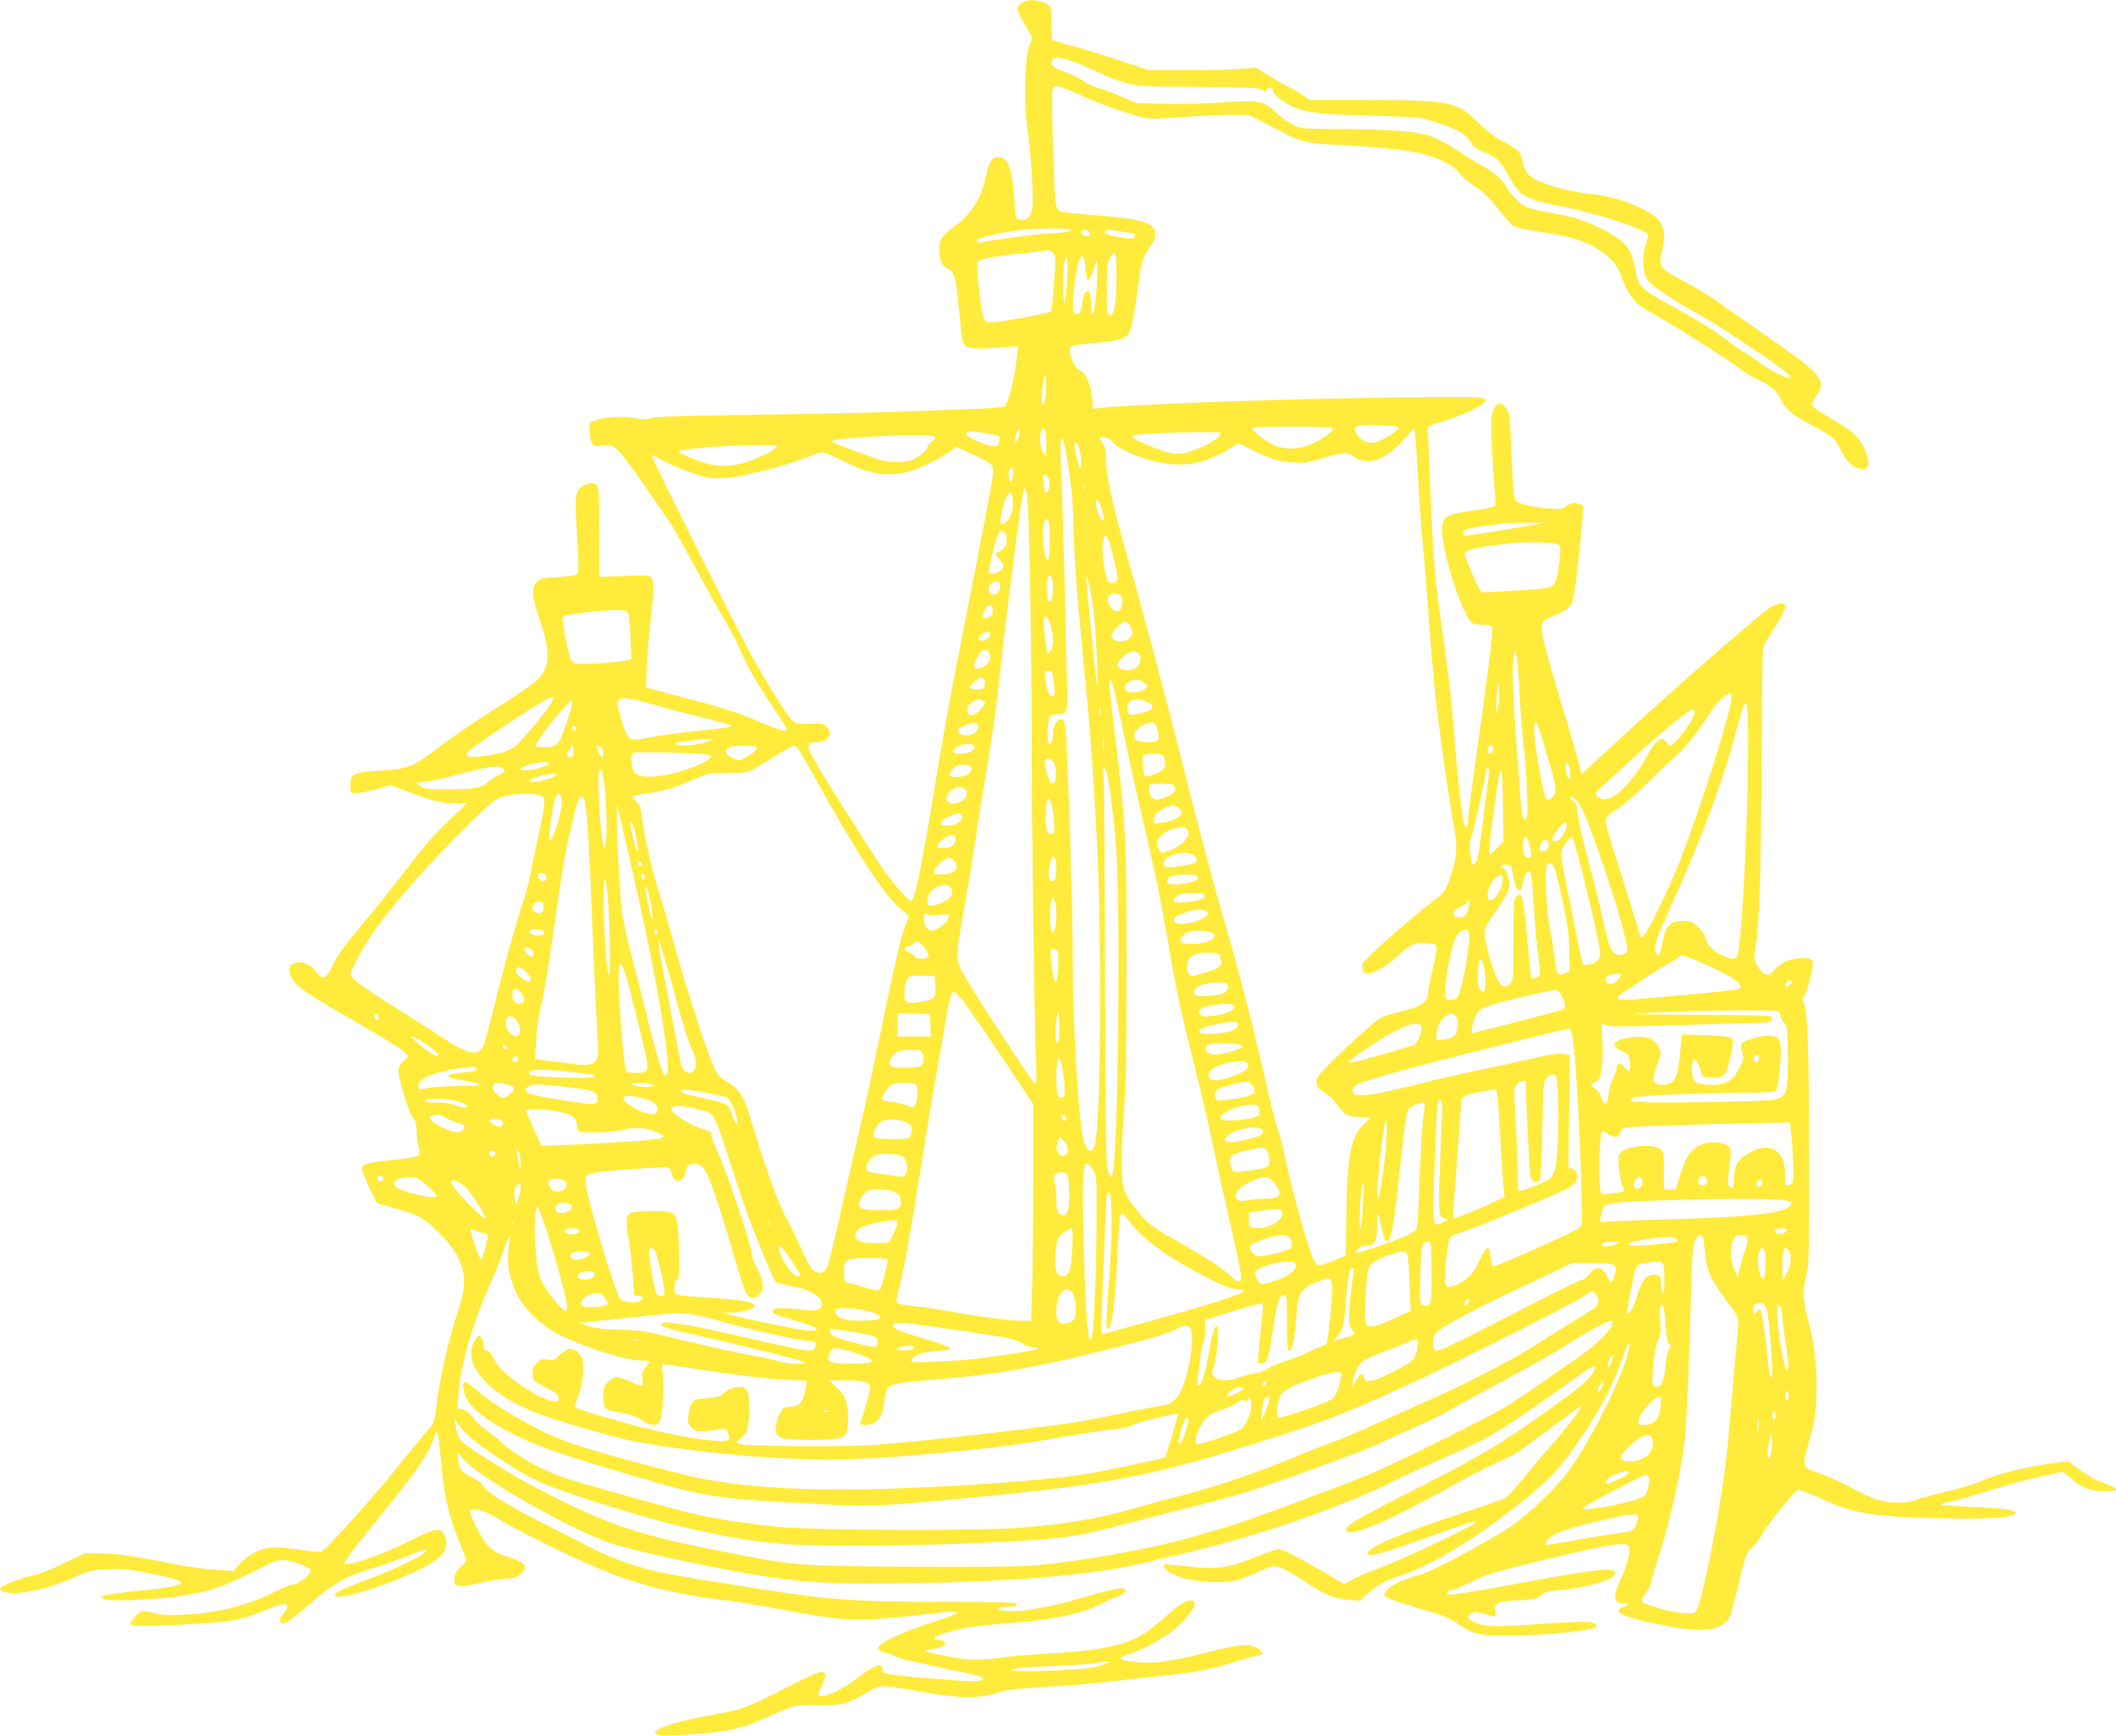 <?xml version="1.0" standalone="no"?>
<!DOCTYPE svg PUBLIC "-//W3C//DTD SVG 20010904//EN"
 "http://www.w3.org/TR/2001/REC-SVG-20010904/DTD/svg10.dtd">
<svg version="1.0" xmlns="http://www.w3.org/2000/svg"
 width="1280pt" height="1050pt" viewBox="0 0 1280 1050"
 preserveAspectRatio="xMidYMid meet">
<g transform="translate(0,1050) scale(0.1,-0.1)"
fill="#ffeb3b" stroke="none">
<path d="M6193 10490 c-12 -5 -26 -18 -32 -28 -11 -20 -3 -39 60 -149 l24 -42
-20 -53 c-27 -73 -33 -340 -11 -489 22 -149 39 -412 31 -475 -7 -62 -25 -84
-65 -84 -35 0 -37 5 -45 138 -12 173 -39 242 -95 242 -40 0 -57 -26 -75 -114
-29 -142 -94 -240 -207 -317 -68 -47 -86 -90 -72 -174 7 -40 14 -52 37 -63 55
-26 58 -39 86 -339 5 -56 14 -111 20 -122 16 -29 68 -35 206 -24 66 6 121 9
123 8 1 -1 -4 -51 -13 -111 -17 -121 -48 -236 -67 -252 -7 -5 -83 -12 -168
-15 -85 -3 -290 -11 -455 -17 -165 -6 -568 -15 -895 -19 -445 -6 -603 -11
-629 -21 -27 -10 -43 -10 -87 0 -61 15 -177 9 -239 -12 -40 -13 -40 -14 -39
-64 1 -28 7 -61 14 -73 11 -21 16 -22 65 -16 51 6 55 5 93 -29 22 -20 95 -117
163 -216 68 -99 136 -197 150 -218 15 -20 76 -129 137 -242 60 -113 141 -257
178 -320 38 -64 82 -145 97 -180 62 -140 96 -201 194 -349 57 -84 103 -157
103 -162 0 -20 -48 -6 -183 52 -102 44 -202 76 -352 116 -115 30 -234 61 -264
70 l-53 15 6 142 c4 77 14 202 23 276 21 179 21 223 3 245 -14 16 -28 17 -165
11 l-151 -6 1 270 c0 241 -2 271 -17 286 -15 15 -22 16 -58 5 -61 -18 -74 -56
-66 -191 19 -306 19 -347 5 -356 -7 -4 -61 -11 -118 -15 -91 -6 -107 -9 -123
-28 -34 -43 -32 -80 11 -211 63 -189 69 -259 28 -337 -24 -45 -75 -84 -297
-224 -107 -68 -250 -165 -316 -215 -179 -136 -198 -144 -368 -155 -172 -12
-186 -18 -186 -89 0 -45 2 -50 23 -50 33 1 148 26 184 41 29 12 40 9 150 -33
137 -53 200 -68 286 -68 l62 0 -111 -105 c-79 -74 -152 -157 -248 -284 -75
-98 -185 -236 -244 -306 -148 -177 -180 -221 -213 -292 -31 -66 -55 -80 -81
-47 -54 66 -97 85 -151 65 -35 -14 -36 -53 -2 -103 31 -46 103 -93 394 -259
129 -74 250 -149 269 -166 l34 -33 -31 -29 c-18 -17 -31 -39 -31 -53 0 -60 68
-275 96 -302 8 -8 14 -34 14 -60 0 -25 5 -68 11 -96 7 -33 8 -55 2 -61 -6 -6
-74 -17 -154 -25 -167 -19 -189 -25 -189 -55 0 -12 21 -64 46 -116 l46 -93 57
-15 c193 -52 217 -64 310 -156 163 -162 193 -277 122 -479 -55 -157 -118 -440
-136 -611 -7 -63 -10 -70 -67 -135 -33 -38 -120 -143 -193 -234 -136 -169
-406 -467 -431 -477 -8 -3 -61 2 -119 11 -158 24 -210 22 -283 -15 -37 -18
-74 -46 -94 -71 l-32 -41 -105 7 c-59 3 -164 17 -236 31 -289 56 -364 67 -460
68 l-100 2 -130 -62 c-71 -35 -153 -67 -182 -72 -68 -13 -195 -63 -201 -78 -7
-22 49 -35 118 -28 100 10 206 40 326 92 101 44 116 47 210 51 75 3 129 -1
210 -17 309 -60 307 -79 -14 -112 -106 -11 -204 -24 -219 -30 -110 -42 273
-37 517 6 153 28 225 56 485 189 24 12 57 20 81 19 48 -2 156 -42 162 -61 7
-22 -60 -78 -103 -86 -22 -4 -75 -25 -117 -47 -160 -81 -345 -127 -543 -136
-105 -5 -142 -2 -188 11 -41 12 -62 14 -76 6 -21 -10 -61 -58 -61 -70 0 -17
58 -19 256 -10 359 17 404 25 569 94 90 37 114 41 121 21 4 -10 -3 -26 -21
-45 -28 -29 -29 -60 -1 -60 17 0 83 49 192 144 108 94 188 140 309 177 114 35
203 67 293 104 65 27 91 27 56 0 -44 -34 -198 -106 -329 -155 -168 -63 -218
-87 -209 -102 23 -37 417 95 585 198 82 49 107 104 77 168 -22 50 -52 44 -237
-48 -119 -60 -300 -126 -345 -126 l-27 0 18 31 c10 16 90 119 178 227 264 326
313 398 359 526 12 36 19 6 32 -146 19 -227 50 -358 128 -543 14 -33 26 -65
26 -72 0 -6 -16 -27 -36 -45 -26 -25 -35 -43 -36 -67 -2 -56 21 -59 187 -20
44 10 101 19 126 19 58 0 114 34 114 70 0 25 -9 30 -140 76 -29 10 -64 32 -82
52 -39 43 -118 196 -109 211 17 27 84 7 192 -59 35 -22 129 -72 207 -111 478
-240 710 -315 1132 -368 88 -11 257 -39 375 -61 306 -58 389 -65 584 -51 88 7
224 20 301 30 77 10 144 15 148 11 12 -11 7 -13 -158 -68 -154 -51 -280 -107
-305 -137 -12 -15 -12 -19 5 -31 10 -8 29 -14 41 -14 13 0 25 -4 29 -9 8 -14
89 -35 308 -81 108 -22 209 -45 223 -50 39 -15 19 -30 -39 -30 -76 0 -423 29
-486 40 -30 6 -56 10 -58 10 -2 0 -3 9 -3 19 0 47 -45 33 -145 -44 -81 -61
-160 -104 -210 -112 -43 -7 -44 3 -10 71 29 57 21 80 -24 70 -14 -4 -107 -48
-206 -99 -221 -113 -258 -127 -415 -154 -218 -38 -376 -87 -367 -114 6 -18 67
-20 237 -7 199 15 281 32 394 82 229 101 196 93 356 93 159 1 162 1 310 86 50
28 61 30 120 26 36 -3 130 -18 210 -33 195 -38 346 -39 440 -5 55 20 100 25
300 37 129 7 309 23 400 34 91 11 235 27 320 35 183 19 265 35 409 79 58 19
123 36 144 40 45 8 44 22 -3 48 -51 27 -101 23 -292 -26 -205 -53 -327 -71
-417 -62 -127 13 -140 25 -58 52 121 39 258 123 328 202 57 63 76 99 62 113
-23 23 -74 -3 -164 -83 -50 -44 -112 -93 -137 -109 -110 -70 -267 -104 -547
-119 -110 -6 -247 -17 -305 -25 -143 -20 -211 -19 -335 5 -148 29 -163 36 -98
45 57 7 90 26 79 43 -4 7 -20 12 -37 12 -71 0 -3 36 121 64 65 15 190 30 350
41 214 16 419 61 515 115 28 15 67 33 87 39 42 14 66 37 52 51 -11 11 -89 -5
-254 -54 -205 -61 -392 -92 -472 -80 -53 9 -47 24 10 24 56 0 86 14 50 23 -12
4 -185 7 -383 7 -605 1 -715 9 -1197 84 -229 36 -465 75 -525 87 -155 29 -335
92 -476 165 -67 35 -203 105 -302 155 -196 100 -316 176 -333 213 -5 13 -34
34 -64 48 -67 32 -79 47 -86 105 l-5 46 38 -42 c107 -118 660 -431 901 -510
144 -47 689 -163 943 -200 245 -37 410 -44 856 -38 664 10 1160 55 1449 131
50 13 108 27 129 31 21 3 133 31 250 61 368 95 825 258 1087 389 69 34 203 97
299 139 95 42 201 91 235 108 99 50 277 167 491 322 142 103 201 141 203 130
7 -29 -47 -92 -130 -153 -421 -309 -520 -369 -1038 -631 -275 -139 -350 -186
-336 -208 27 -45 240 48 696 301 85 47 193 102 240 121 47 20 108 54 135 75
28 22 106 80 175 130 69 50 138 101 154 113 26 20 28 20 18 2 -21 -39 -102
-142 -189 -240 -49 -55 -124 -144 -166 -197 -42 -53 -90 -103 -105 -111 -16
-8 -134 -49 -263 -91 -398 -131 -592 -216 -561 -247 15 -15 88 6 362 104 262
94 295 105 284 87 -12 -19 -420 -214 -553 -263 -68 -26 -150 -60 -182 -77
l-58 -31 -128 75 c-153 89 -246 137 -269 137 -10 0 -72 -22 -139 -49 -164 -67
-235 -76 -412 -56 -75 9 -138 14 -140 11 -12 -12 9 -37 48 -56 59 -31 160 -50
264 -50 106 0 141 8 256 62 79 36 89 39 125 29 22 -6 89 -43 149 -82 141 -92
181 -109 269 -116 l72 -6 52 47 c61 53 100 75 197 106 181 59 453 224 722 438
184 147 246 215 371 401 116 173 187 308 237 451 39 114 61 152 49 85 -26
-151 -230 -561 -375 -757 -66 -88 -243 -257 -338 -321 -92 -62 -408 -235 -494
-271 -34 -14 -87 -32 -117 -41 -67 -19 -128 -53 -147 -82 -13 -20 -12 -23 10
-38 14 -8 85 -33 158 -54 178 -52 211 -64 266 -102 96 -66 129 -74 323 -73
170 1 446 25 495 44 36 14 31 28 -12 36 -37 7 -116 4 -403 -16 -177 -13 -263
-7 -308 20 -39 24 -40 37 -7 52 20 9 36 8 79 -5 69 -22 69 -22 62 17 -10 51 8
59 140 66 99 6 117 10 134 28 21 22 42 27 152 37 83 7 238 46 273 69 14 9 25
23 25 30 0 40 -109 27 -687 -81 -166 -30 -309 -53 -318 -49 -20 7 -10 26 14
26 9 0 57 20 106 44 116 56 142 64 435 135 297 73 435 101 489 101 35 0 42 -4
47 -24 7 -30 -16 -114 -56 -198 -45 -96 -38 -138 24 -138 32 0 26 -15 -9 -22
-11 -2 -21 -11 -23 -20 -4 -23 75 -50 255 -87 219 -45 331 -40 393 17 25 24
34 50 75 222 45 190 47 196 84 230 21 19 46 51 55 70 22 48 202 274 222 278 8
2 70 -21 137 -52 205 -93 304 -110 742 -121 297 -8 465 8 432 41 -12 13 -108
23 -270 29 -89 4 -169 9 -177 12 -8 3 23 13 70 23 47 10 155 40 240 68 85 28
209 62 275 76 66 15 129 28 139 31 13 3 35 -10 63 -36 64 -59 114 -79 201 -79
107 0 99 13 -38 63 -25 10 -75 40 -112 68 l-67 50 -83 -11 c-178 -23 -344 -65
-456 -114 -31 -14 -124 -42 -205 -61 -81 -19 -164 -42 -184 -50 -52 -22 -161
-19 -236 6 -34 11 -105 45 -158 75 -53 29 -133 65 -178 80 -112 36 -113 37
-65 205 33 118 38 150 42 269 5 165 -11 311 -49 448 -33 118 -36 184 -11 285
15 65 17 135 16 717 -1 635 -10 896 -34 925 -9 11 -8 19 3 36 9 12 26 64 38
116 26 110 22 118 -49 117 -70 -1 -120 -21 -164 -67 -38 -39 -41 -41 -65 -27
-15 8 -35 32 -46 53 -17 33 -18 44 -8 100 23 135 33 410 37 1087 2 388 6 717
9 731 4 15 35 71 71 124 72 110 81 145 36 145 -17 0 -48 -14 -72 -31 -104 -75
-679 -579 -928 -813 -106 -99 -197 -182 -201 -184 -5 -1 -11 15 -15 37 -3 22
-33 127 -65 233 -85 276 -141 473 -157 552 -18 82 -7 107 53 126 51 17 101 48
118 74 8 12 21 78 29 146 30 251 47 439 42 449 -4 5 -20 13 -37 16 -24 5 -38
2 -62 -15 -27 -21 -37 -22 -111 -16 -95 7 -186 30 -197 48 -13 20 -17 73 -27
311 -8 195 -11 220 -29 245 -31 42 -57 40 -78 -5 -16 -33 -17 -56 -11 -208 4
-93 11 -215 17 -269 6 -61 6 -103 1 -108 -5 -5 -56 -16 -113 -24 -178 -25
-192 -32 -204 -95 -20 -105 121 -555 184 -589 11 -5 40 -10 66 -10 33 0 47 -4
52 -16 7 -18 -30 -307 -103 -821 -24 -172 -44 -328 -44 -347 0 -53 -17 -52
-29 1 -13 65 -37 295 -56 542 -16 204 -32 345 -79 666 -36 246 -44 347 -62
755 -8 201 -16 378 -17 394 -2 27 2 31 48 44 152 43 292 108 302 139 8 23 -75
26 -522 19 -741 -10 -1556 -39 -1791 -62 l-61 -7 -7 69 c-9 83 -37 147 -72
162 -43 20 -81 130 -51 149 6 4 72 13 145 19 153 14 185 24 205 67 15 31 36
149 57 313 14 110 23 138 65 199 28 40 36 60 33 86 -6 64 -89 87 -398 110 -85
7 -164 15 -176 20 -15 5 -23 20 -28 50 -10 64 -27 638 -20 677 6 33 8 34 43
27 20 -4 72 -24 116 -45 99 -47 247 -102 351 -131 77 -21 83 -21 259 -8 99 8
234 14 300 14 l120 0 95 -49 c239 -125 218 -120 505 -136 253 -14 412 -35 503
-66 82 -27 150 -69 176 -108 9 -14 48 -46 86 -72 50 -33 90 -71 140 -135 39
-49 81 -96 95 -105 14 -9 80 -25 150 -35 170 -25 248 -45 327 -86 91 -48 152
-109 173 -177 24 -75 69 -150 108 -180 18 -14 75 -48 127 -77 100 -55 444
-275 495 -317 16 -13 61 -40 99 -58 84 -41 111 -64 141 -125 30 -58 64 -87
173 -145 142 -76 151 -84 183 -151 32 -66 74 -109 116 -119 62 -16 72 36 27
132 -30 63 -71 99 -207 178 -54 32 -101 64 -104 72 -3 8 7 34 23 57 45 68 39
99 -32 166 -33 31 -150 118 -260 193 -110 76 -236 164 -281 197 -44 33 -138
92 -210 130 -174 95 -170 89 -148 197 19 98 15 133 -20 180 -51 67 -255 147
-404 160 -145 12 -330 67 -381 114 -19 18 -31 43 -40 83 -13 63 -21 71 -130
128 -41 21 -92 61 -138 107 -126 127 -170 136 -658 137 l-361 0 -56 38 c-31
20 -60 37 -64 37 -5 0 -53 27 -108 61 l-100 60 -95 -8 c-52 -4 -198 -8 -325
-7 l-230 0 -125 43 c-69 23 -199 64 -290 91 l-165 47 -3 84 c-1 46 -4 94 -7
107 -10 41 -104 65 -162 42z m407 -407 c248 -111 220 -107 649 -109 325 -3
376 -5 391 -19 16 -14 18 -14 23 0 9 22 37 19 37 -4 0 -12 18 -32 43 -50 108
-78 176 -91 547 -101 276 -7 300 -9 376 -33 156 -49 208 -79 238 -139 7 -14
35 -33 73 -48 78 -32 96 -49 144 -136 73 -132 100 -149 325 -193 242 -48 524
-143 524 -176 0 -7 -7 -32 -15 -55 -21 -58 -19 -156 3 -200 11 -22 40 -50 79
-75 34 -22 90 -58 124 -80 35 -22 97 -58 138 -80 80 -42 442 -283 501 -333 95
-81 -50 -25 -174 67 -38 28 -73 51 -78 51 -4 0 -36 22 -71 49 -90 71 -214 149
-357 226 -195 105 -209 118 -230 235 -22 122 -59 163 -210 240 -93 47 -185 75
-313 95 -54 8 -115 24 -135 34 -42 22 -89 69 -120 121 -30 51 -68 83 -149 129
-40 23 -114 68 -164 101 -52 35 -119 68 -157 80 -86 27 -256 39 -542 40 -215
0 -227 1 -276 24 -27 13 -74 46 -104 74 -78 73 -101 78 -328 62 -103 -7 -261
-11 -352 -8 l-165 4 -96 42 c-53 23 -116 46 -139 51 -23 5 -62 24 -87 41 -24
18 -74 42 -110 54 -69 22 -91 41 -79 71 12 31 89 14 236 -52z m-120 -973 c0
-11 -38 -17 -157 -24 -80 -5 -302 -35 -385 -52 -32 -6 -38 10 -10 25 24 13
158 39 252 50 107 12 300 13 300 1z m109 -14 c8 -10 9 -16 1 -21 -16 -10 -50
4 -50 21 0 18 34 18 49 0z m204 2 c83 -13 84 -13 68 -31 -9 -12 -24 -12 -84
-3 -77 13 -101 22 -92 37 8 12 21 11 108 -3z m-434 -118 c10 -5 21 -22 24 -38
5 -26 -18 -320 -25 -327 -10 -9 -313 -65 -351 -65 -41 0 -49 3 -57 25 -13 34
-42 277 -38 318 3 29 7 33 53 44 28 7 118 20 200 28 83 9 155 18 160 20 6 2
11 4 13 4 2 1 11 -3 21 -9z m395 -161 c-1 -159 -15 -232 -42 -227 -15 3 -17
21 -17 158 0 129 3 160 18 188 33 62 42 36 41 -119z m-189 74 c9 -84 9 -84 20
-85 6 0 19 26 30 58 l20 59 3 -38 c2 -21 -1 -93 -7 -159 -12 -140 -31 -183
-31 -71 0 40 -5 75 -10 78 -20 12 -37 -15 -42 -66 -6 -55 -18 -75 -42 -66 -20
8 -21 76 -2 208 21 145 50 184 61 82z m-109 -72 c-10 -168 -24 -206 -25 -66
-1 122 7 185 22 185 6 0 7 -41 3 -119z m-131 -718 c-3 -24 -11 -46 -17 -49
-12 -8 -5 114 10 165 6 21 8 17 10 -24 2 -27 1 -69 -3 -92z m2137 -188 c4 -18
-107 -86 -149 -92 -47 -6 -86 14 -108 57 -23 45 -6 51 132 48 72 -2 124 -7
125 -13z m-408 -4 c17 -7 14 -12 -28 -44 -109 -83 -240 -103 -333 -53 -65 36
-125 85 -118 97 7 11 451 11 479 0z m-1898 -68 c-14 -26 -15 -26 -16 -6 0 12
6 35 13 50 11 25 12 26 15 6 2 -12 -4 -34 -12 -50z m168 51 c3 -9 6 -48 6 -87
-1 -65 -2 -70 -15 -53 -20 26 -29 78 -21 121 7 37 20 45 30 19z m2255 -304 c6
-113 18 -275 26 -360 8 -85 24 -279 35 -430 32 -443 52 -624 115 -1050 13 -91
31 -201 40 -245 25 -134 18 -205 -35 -347 -19 -52 -30 -64 -113 -127 -111 -83
-383 -324 -398 -352 -15 -28 -7 -63 15 -67 36 -7 106 30 178 95 91 82 124 97
195 88 49 -6 53 -8 53 -33 0 -15 -11 -74 -25 -132 -14 -58 -25 -115 -25 -127
0 -64 -36 -90 -167 -122 -45 -10 -97 -27 -118 -37 -45 -21 -360 -315 -381
-356 -22 -42 -11 -70 35 -96 22 -13 50 -36 63 -53 69 -90 68 -89 145 -96 l72
-6 -43 -42 c-74 -72 -97 -193 -102 -550 l-3 -240 -66 -27 c-118 -49 -114 -50
-157 78 -42 125 -117 407 -148 559 -11 55 -31 132 -45 170 -13 39 -40 144 -60
235 -60 273 -171 710 -245 960 -75 255 -187 676 -273 1025 -80 323 -248 952
-333 1247 -85 296 -124 476 -124 573 0 52 -5 74 -21 96 -17 25 -18 30 -5 35
18 7 56 -13 75 -39 20 -28 146 -84 243 -107 163 -39 294 -20 430 61 l80 48 57
-28 c122 -62 184 -83 267 -88 72 -5 94 -2 188 26 125 37 147 38 185 10 81 -60
188 -25 299 97 l67 75 7 -58 c3 -32 11 -150 17 -263z m-2610 289 c36 -6 70
-15 74 -19 4 -4 5 -19 1 -34 -8 -33 -33 -34 -106 -5 -67 26 -100 47 -93 59 8
13 43 13 124 -1z m1415 2 c14 -22 -96 -86 -197 -116 -69 -20 -113 -12 -245 43
-77 32 -100 47 -90 58 14 13 524 28 532 15z m-1734 -21 c13 -9 11 -14 -12 -31
-16 -11 -28 -26 -28 -33 0 -17 -37 -49 -80 -72 -23 -12 -58 -18 -105 -18 -61
-1 -90 6 -232 58 -90 32 -163 62 -163 66 0 23 589 50 620 30z m799 -101 c33
-193 43 -302 46 -479 2 -113 16 -329 34 -515 61 -638 71 -754 85 -985 32 -500
40 -764 40 -1295 1 -533 -12 -861 -34 -920 -19 -51 -51 -25 -69 56 -27 120
-61 688 -61 1024 0 357 -31 1336 -46 1458 -5 37 -10 47 -24 47 -27 0 -50 -39
-50 -85 0 -43 -14 -74 -27 -61 -12 12 -6 146 8 162 6 8 29 14 50 14 27 0 41 5
48 19 7 11 9 75 6 162 -3 79 -10 356 -15 614 -6 259 -15 554 -20 657 -10 179
-7 238 10 207 4 -8 13 -44 19 -80z m81 23 c12 -46 13 -120 1 -106 -10 10 -31
103 -31 135 0 31 18 13 30 -29z m-1830 18 c0 -14 -75 -55 -154 -85 -84 -32
-174 -41 -244 -26 -70 15 -205 72 -195 82 23 23 593 51 593 29z m1264 -88 c51
-30 52 -40 28 -174 -23 -126 -121 -630 -217 -1118 -30 -151 -82 -441 -115
-645 -88 -539 -126 -725 -151 -725 -16 0 -141 148 -190 225 -405 633 -437 689
-426 719 4 11 19 16 44 16 73 0 108 54 62 96 -18 16 -34 19 -103 16 -78 -2
-83 -1 -108 25 -38 42 -155 230 -242 388 -112 206 -610 1204 -603 1211 3 3 23
-6 44 -20 21 -14 95 -47 163 -73 112 -42 133 -47 205 -46 112 1 397 72 557
139 65 27 59 28 201 -41 154 -75 257 -91 380 -59 67 17 167 65 242 117 l50 34
75 -34 c41 -19 88 -42 104 -51z m164 -84 c-3 -47 -21 -55 -26 -12 -4 31 4 54
18 54 7 0 10 -17 8 -42z m212 -17 c12 -24 13 -61 0 -81 -14 -22 -22 -6 -28 50
-5 52 8 67 28 31z m217 -73 c-3 -7 -5 -2 -5 12 0 14 2 19 5 13 2 -7 2 -19 0
-25z m-343 -45 c12 -98 25 -831 26 -1393 1 -598 16 -1710 26 -1984 6 -145 5
-178 -6 -171 -15 9 -261 382 -383 581 -105 170 -103 150 -48 459 22 121 52
300 66 398 14 99 39 258 56 354 50 293 77 488 99 698 23 223 102 852 126 1012
9 57 20 103 24 103 4 0 10 -26 14 -57z m-86 -29 c3 -52 -19 -109 -50 -128 -27
-17 -32 -1 -18 66 23 119 63 155 68 62z m525 -11 c18 -36 31 -103 19 -103 -13
0 -42 68 -42 100 0 37 6 38 23 3z m-309 -109 c10 -25 7 -222 -3 -229 -15 -9
-31 63 -31 142 0 73 6 103 20 103 4 0 11 -7 14 -16z m2931 -19 c-105 -20 -388
-65 -408 -65 -25 0 -21 29 6 39 12 5 63 14 112 20 50 6 101 13 115 15 14 2 75
3 135 4 l110 0 -70 -13z m-3197 -47 c7 -7 12 -27 12 -44 0 -33 -16 -56 -52
-75 -20 -11 -20 -11 6 -38 32 -33 33 -55 4 -75 -28 -20 -68 -21 -68 -2 0 7 12
60 26 117 32 126 44 145 72 117z m635 -65 c19 -60 47 -185 47 -212 0 -25 -37
-38 -56 -20 -7 8 -18 43 -23 79 -26 160 -3 265 32 153z m2712 -7 c17 -12 18
-19 7 -111 -14 -106 -22 -129 -54 -146 -11 -6 -98 -15 -192 -21 -94 -5 -184
-10 -200 -11 -29 -2 -32 2 -78 108 -26 61 -48 116 -48 123 0 21 58 39 160 51
52 6 109 13 125 15 88 10 262 5 280 -8z m-3061 -208 c15 -57 0 -156 -20 -135
-10 10 -17 102 -10 131 8 32 22 33 30 4z m251 -193 c15 -130 31 -463 22 -455
-5 5 -68 633 -66 656 3 31 32 -100 44 -201z m-565 151 c0 -55 -62 -77 -68 -24
-2 18 4 31 19 41 27 19 49 12 49 -17z m728 -58 c17 -17 15 -73 -3 -88 -33 -27
-86 31 -70 79 7 24 53 29 73 9z m-773 -93 c0 -23 -6 -32 -27 -39 -37 -13 -42
-5 -24 39 19 46 51 46 51 0z m-2208 -7 c6 -7 13 -74 17 -149 l6 -137 -24 -6
c-46 -11 -271 -27 -304 -21 -39 7 -41 11 -72 163 -15 71 -20 116 -14 122 13
13 208 37 305 39 51 1 80 -3 86 -11z m2558 -80 c19 -65 19 -128 1 -154 -8 -10
-17 -17 -19 -14 -9 9 -29 199 -22 210 13 21 25 8 40 -42z m479 0 c9 -12 16
-32 16 -45 0 -43 -74 -69 -114 -40 -17 13 -17 15 -2 45 14 27 56 60 78 62 4 0
14 -10 22 -22z m-844 -56 c0 -24 -48 -48 -64 -32 -8 8 -5 17 13 31 29 24 51
24 51 1z m-5 -113 c12 -37 -3 -69 -42 -85 -61 -26 -67 6 -17 84 18 28 51 29
59 1z m903 -1 c17 -17 15 -52 -5 -77 -31 -38 -122 -30 -123 10 0 4 10 19 21
33 33 42 83 58 107 34z m2303 -227 c5 -106 16 -250 24 -320 19 -149 31 -421
21 -447 -7 -18 -8 -18 -21 -1 -8 12 -15 65 -20 145 -3 70 -13 206 -21 302 -20
246 -28 457 -19 515 7 46 8 48 17 25 5 -14 14 -112 19 -219z m-2827 111 c3 -5
8 -39 12 -75 6 -59 5 -67 -10 -67 -20 0 -33 31 -42 100 -6 46 -5 50 14 50 12
0 23 -4 26 -8z m-409 -43 c4 -5 4 -21 1 -35 -5 -20 -12 -24 -46 -24 -51 0 -57
12 -19 44 32 28 54 33 64 15z m799 -125 c13 -60 41 -188 61 -284 20 -96 63
-287 95 -425 75 -319 110 -489 155 -750 52 -305 79 -428 155 -730 38 -148 87
-360 110 -470 23 -110 68 -315 100 -455 81 -351 87 -389 70 -400 -10 -6 -25 2
-50 26 -46 47 -164 124 -324 213 -151 85 -190 114 -251 192 -81 104 -90 133
-90 299 1 80 7 222 15 315 11 127 15 345 15 865 0 764 -5 869 -75 1436 -17
133 -30 254 -30 270 0 55 20 9 44 -102z m167 107 c22 -18 23 -21 8 -36 -23
-24 -101 -32 -117 -12 -16 19 -7 42 21 55 34 16 62 14 88 -7z m2140 -156 l-9
-40 -1 45 c0 25 3 70 7 100 l7 55 3 -60 c1 -33 -1 -78 -7 -100z m1404 9 c-42
-183 -201 -673 -302 -929 -30 -77 -88 -208 -129 -291 -67 -139 -97 -185 -109
-172 -3 3 -14 38 -25 79 -11 41 -59 194 -106 341 -60 183 -85 274 -80 291 4
17 26 38 69 63 36 22 114 89 189 163 70 69 150 146 179 171 52 45 133 150 199
256 37 60 107 121 122 106 5 -5 2 -39 -7 -78z m-7158 -17 c-24 -34 -79 -101
-120 -148 -86 -99 -111 -111 -259 -131 -69 -9 -91 -9 -100 0 -17 17 6 35 232
186 202 135 283 182 288 166 2 -6 -16 -38 -41 -73z m638 33 c55 -16 183 -50
284 -75 102 -25 187 -48 190 -50 11 -12 -19 -18 -196 -36 -103 -10 -235 -28
-292 -39 -133 -27 -133 -27 -178 128 -24 83 -24 87 -6 99 22 17 63 11 198 -27z
m-515 -105 c-47 -141 -59 -155 -136 -155 -30 0 -54 4 -54 8 0 30 208 288 221
275 5 -5 -7 -58 -31 -128z m2519 126 c12 -8 12 -13 -2 -35 -23 -34 -60 -58
-81 -50 -25 10 -19 50 10 73 29 23 51 26 73 12z m986 -5 c57 -24 47 -50 -26
-69 -75 -19 -89 -15 -89 29 0 52 46 68 115 40z m3639 -339 c-2 -403 -34 -1041
-60 -1184 -8 -41 -34 -43 -103 -8 -55 27 -87 62 -96 105 -3 16 -24 45 -46 64
-34 32 -45 36 -92 36 -75 0 -103 -31 -120 -130 -13 -77 -32 -100 -43 -55 -10
39 8 87 103 295 153 332 294 704 368 975 62 228 66 238 78 226 9 -9 12 -97 11
-324z m-3917 266 c-3 -10 -5 -2 -5 17 0 19 2 27 5 18 2 -10 2 -26 0 -35z
m3593 9 c0 -43 -117 -202 -150 -202 -5 0 -14 9 -20 20 -25 46 -70 11 -123 -95
-38 -76 -130 -189 -184 -224 -50 -34 -83 -35 -113 -5 -13 13 -10 19 26 52 23
20 106 96 185 169 169 155 349 303 366 303 7 0 13 -8 13 -18z m-4341 -71 c19
-13 4 -50 -26 -62 -33 -12 -56 -11 -76 4 -23 17 -9 35 39 52 47 17 46 17 63 6z
m1090 -22 c15 -45 14 -76 -5 -83 -32 -12 -111 -6 -124 10 -21 24 -1 66 40 86
53 27 76 23 89 -13z m2331 -69 c15 -52 39 -135 54 -184 30 -102 32 -142 9
-168 -23 -25 -40 -22 -48 9 -49 195 -81 450 -55 441 7 -2 25 -46 40 -98z
m-5845 62 c0 -18 -20 -15 -23 4 -3 10 1 15 10 12 7 -3 13 -10 13 -16z m3192
-114 c-2 -13 -4 -3 -4 22 0 25 2 35 4 23 2 -13 2 -33 0 -45z m-2370 46 c-11
-11 -120 -34 -162 -34 -69 0 -75 17 -9 25 32 3 66 8 74 9 28 7 103 6 97 0z
m1587 -39 c8 -22 -33 -45 -81 -45 -48 0 -60 11 -35 32 34 30 106 38 116 13z
m-2428 -51 c-7 -17 -36 -19 -36 -1 0 7 8 24 18 37 l17 25 3 -23 c2 -13 1 -30
-2 -38z m172 44 c13 -13 17 -58 5 -58 -14 1 -42 70 -29 70 7 0 17 -5 24 -12z
m938 1 c7 -12 -20 -37 -73 -66 -30 -16 -34 -16 -68 0 -44 21 -55 45 -30 63 23
17 161 19 171 3z m255 -12 c9 -12 54 -90 99 -172 242 -438 412 -701 511 -787
l58 -50 -20 -51 c-29 -74 -69 -244 -149 -637 -39 -189 -84 -401 -100 -470 -16
-69 -65 -285 -110 -480 -108 -477 -109 -482 -127 -502 -22 -25 -55 -22 -81 5
-12 12 -42 69 -67 127 -25 57 -61 131 -79 164 -61 110 -127 292 -238 659 -30
97 -66 149 -128 183 -36 19 -58 40 -71 67 -46 90 -175 487 -264 812 -26 94
-62 217 -81 274 -39 121 -90 346 -100 446 -6 59 -12 74 -36 97 -16 14 -24 29
-19 32 5 4 43 11 83 16 89 11 181 39 291 87 79 36 87 37 203 38 119 1 121 2
175 35 157 97 213 130 223 130 6 0 18 -11 27 -23z m4202 17 c8 -9 -11 -44 -23
-44 -6 0 -10 11 -10 25 0 23 18 34 33 19z m-4737 -52 c40 -22 -155 -104 -294
-124 -94 -13 -146 -5 -167 25 -16 22 -21 98 -7 112 10 11 447 -1 468 -13z
m2743 -6 c7 -8 11 -30 9 -48 -2 -26 -10 -36 -38 -50 -19 -9 -47 -20 -62 -23
-26 -7 -27 -5 -33 49 -4 31 -5 62 -1 71 7 20 109 21 125 1z m-670 -30 c28 -34
25 -136 -4 -136 -15 0 -45 85 -45 127 0 26 30 32 49 9z m-3049 -16 c0 -12 -94
-40 -137 -40 -61 0 -32 24 52 43 37 9 85 7 85 -3z m6180 -58 c0 -54 -25 -33
-28 24 -2 45 -1 48 13 30 8 -11 15 -35 15 -54z m-3627 39 c13 -13 -4 -42 -30
-52 -30 -11 -90 -12 -97 -1 -8 13 23 52 48 62 22 9 65 4 79 -9z m-2823 -17 c9
-10 4 -16 -25 -28 -21 -9 -52 -29 -71 -45 -43 -38 -78 -44 -244 -45 -119 -1
-139 1 -165 19 l-30 20 61 6 c33 4 120 24 193 43 200 55 256 61 281 30z m6042
-230 l3 -203 -42 -43 -43 -43 0 40 c0 22 14 145 32 273 38 275 46 271 50 -24z
m-2393 193 c17 -78 38 -251 53 -437 27 -345 12 -1847 -21 -1965 l-8 -30 -17
33 c-16 31 -18 115 -21 1195 -2 639 -6 1183 -10 1210 -10 64 9 61 24 -6z
m-3039 -93 c12 -126 12 -300 1 -329 -7 -16 -9 -13 -15 20 -22 132 -34 423 -19
439 13 13 22 -22 33 -130z m5345 89 c-4 -27 -20 -151 -35 -276 -20 -169 -32
-233 -43 -245 -9 -9 -19 -14 -21 -11 -3 3 -8 35 -12 72 -5 52 -3 76 10 105 12
27 86 369 86 398 0 2 5 4 11 4 8 0 9 -15 4 -47z m-5649 2 c-19 -14 -100 -35
-138 -35 -17 0 -19 3 -11 11 15 15 98 38 138 38 28 0 29 -1 11 -14z m3738 -51
c23 -9 20 -40 -6 -59 -13 -8 -40 -20 -61 -26 -33 -9 -42 -7 -58 7 -18 17 -26
64 -12 77 8 9 116 9 137 1z m-1254 -29 c18 -21 5 -60 -25 -73 -57 -26 -108 -4
-86 37 25 46 86 66 111 36z m-2570 -38 c22 -11 25 -19 22 -58 -2 -24 -18 -111
-37 -194 -18 -82 -41 -188 -49 -234 -9 -46 -27 -114 -40 -151 -33 -90 -127
-432 -182 -659 -25 -101 -51 -199 -59 -217 -28 -67 -92 -54 -248 49 -51 33
-177 114 -282 180 -209 131 -275 180 -275 204 0 26 87 183 153 275 109 152
316 387 526 596 173 173 209 200 278 212 75 12 166 11 193 -3z m128 -24 c4
-40 -23 -154 -50 -212 -19 -40 -22 -43 -26 -23 -4 25 25 213 39 250 12 32 33
23 37 -15z m136 1 c17 -45 28 -215 56 -934 6 -140 15 -337 21 -438 16 -258 23
-251 -245 -215 l-129 17 7 117 c3 64 15 151 26 193 21 79 58 306 109 677 17
119 40 256 51 305 12 49 30 129 41 178 23 106 46 144 63 100z m6009 -14 c30
-35 83 -169 166 -415 103 -311 148 -481 130 -499 -2 -3 -16 -7 -31 -11 -19 -5
-32 -1 -46 13 -24 24 -32 49 -73 232 -16 74 -52 217 -80 318 -40 149 -66 275
-69 335 0 4 -12 19 -26 32 -19 18 -22 25 -11 25 8 0 26 -13 40 -30z m-3184
-12 c16 -45 24 -160 13 -177 -12 -17 -31 -6 -43 26 -10 28 -1 183 11 183 5 0
13 -14 19 -32z m-2504 -538 c152 -687 220 -1139 165 -1105 -14 9 -57 151 -106
355 -25 102 -67 268 -94 370 -27 102 -54 228 -59 280 -13 116 -31 457 -30 560
l1 75 24 -100 c13 -55 58 -251 99 -435z m3276 512 c14 -12 20 -25 16 -35 -9
-23 -61 -47 -118 -54 -47 -6 -49 -5 -49 19 0 29 22 51 70 72 46 20 53 20 81
-2z m-1311 -50 c0 -11 -8 -26 -17 -34 -36 -31 -128 -30 -109 1 11 17 78 50
104 51 15 0 22 -6 22 -18z m-1982 -79 c14 -50 26 -140 18 -132 -13 12 -54 190
-41 179 6 -5 17 -27 23 -47z m5636 9 c-10 -40 -43 -82 -65 -82 -23 0 -24 18
-2 50 46 70 79 85 67 32z m-2303 -2 c49 -27 -1 -98 -95 -134 -48 -18 -50 -18
-63 -1 -38 54 6 113 102 136 17 4 31 7 33 8 2 1 12 -4 23 -9z m-1391 -64 c0
-36 -26 -56 -71 -56 -33 0 -40 3 -37 17 4 21 64 63 89 63 13 0 19 -7 19 -24z
m3475 -50 c10 -49 10 -59 -3 -64 -31 -11 -51 48 -36 106 10 37 27 20 39 -42z
m310 -126 c61 -240 115 -479 115 -516 0 -17 -8 -38 -17 -46 -24 -21 -79 -32
-88 -18 -3 5 -22 88 -40 183 -19 94 -48 239 -65 321 -18 87 -29 160 -25 175 9
35 55 95 66 84 4 -4 29 -87 54 -183z m-200 159 c12 -19 -4 -59 -25 -59 -26 0
-32 13 -20 44 10 27 34 34 45 15z m-2140 -85 c33 -33 15 -48 -75 -61 -96 -14
-110 -12 -110 17 0 49 145 84 185 44z m-841 -20 c3 -9 6 -35 6 -59 0 -52 -8
-75 -25 -75 -22 0 -27 36 -15 95 12 55 23 68 34 39z m-610 -13 c37 -41 -3 -81
-81 -81 -36 0 -43 3 -43 19 0 23 64 81 89 81 10 0 26 -9 35 -19z m-1894 -16
c0 -8 -4 -15 -10 -15 -5 0 -10 7 -10 15 0 8 5 15 10 15 6 0 10 -7 10 -15z
m5528 -40 c8 -22 29 -114 49 -205 27 -129 35 -191 36 -285 l2 -119 -28 -14
c-41 -20 -53 -4 -61 77 -3 38 -15 116 -27 173 -22 106 -37 345 -25 393 10 39
38 28 54 -20z m-272 27 c6 -4 14 -28 17 -53 8 -56 27 -101 41 -96 6 2 14 23
18 46 7 43 23 71 39 71 12 0 17 -45 29 -240 6 -96 17 -219 25 -272 8 -54 12
-104 9 -113 -6 -14 -42 -31 -50 -22 -3 2 -11 78 -19 168 -30 335 -36 362 -73
326 -15 -16 -17 -43 -17 -262 0 -236 -1 -245 -21 -266 -44 -44 -75 -4 -124
160 -12 41 -24 97 -27 125 -5 48 -2 55 38 114 90 128 109 165 109 205 0 40
-24 97 -40 97 -6 0 -10 5 -10 10 0 12 40 13 56 2z m-5836 -57 c13 -16 6 -35
-14 -35 -18 0 -39 27 -31 40 9 14 31 12 45 -5z m600 -11 c0 -8 -4 -14 -10 -14
-5 0 -10 9 -10 21 0 11 5 17 10 14 6 -3 10 -13 10 -21z m3334 10 c33 -13 15
-31 -41 -43 -88 -17 -133 -15 -133 7 0 11 10 24 23 30 24 12 126 16 151 6z
m1856 -25 c0 -56 -55 -139 -82 -123 -26 16 3 110 44 138 32 23 38 20 38 -15z
m-5411 -149 c13 -170 13 -454 2 -425 -22 54 -42 600 -21 579 5 -5 14 -74 19
-154z m2074 99 c20 -32 0 -65 -52 -88 -68 -29 -91 -28 -91 5 0 36 16 62 53 85
36 22 75 21 90 -2z m-1818 -82 c9 -45 15 -92 13 -102 -4 -18 -27 72 -42 163
-12 69 12 19 29 -61z m3344 44 c7 -5 11 -13 7 -19 -8 -13 -95 -32 -147 -32
-33 0 -40 3 -37 17 2 10 14 23 28 30 29 14 128 17 149 4z m-893 -66 c11 -77
-3 -182 -22 -163 -19 20 -14 208 6 208 5 0 12 -20 16 -45z m2490 -39 c-12 -30
-20 -36 -44 -36 -18 0 -32 6 -36 16 -8 22 0 32 40 49 19 8 38 22 42 32 6 16 7
16 10 -3 2 -12 -4 -38 -12 -58z m-5588 33 c4 -34 -20 -54 -47 -39 -38 20 -18
74 24 68 13 -2 21 -12 23 -29z m4017 -44 c0 -43 -187 -89 -202 -49 -8 21 7 34
69 55 70 25 133 22 133 -6z m-1626 -9 c64 7 71 2 51 -36 -12 -22 -71 -60 -93
-60 -28 0 -47 30 -47 72 0 34 2 39 14 29 10 -8 34 -10 75 -5z m-2405 -92 c30
-11 18 -34 -18 -34 -33 0 -62 20 -49 33 8 9 46 9 67 1z m698 -26 c-9 -9 -12
-7 -12 12 0 19 3 21 12 12 9 -9 9 -15 0 -24z m4916 -10 c4 -44 -33 -263 -56
-331 -15 -47 -20 -52 -49 -55 -25 -2 -33 1 -38 18 -13 42 25 274 59 354 14 34
47 58 71 52 6 -1 11 -18 13 -38z m-1553 18 c41 -30 -31 -66 -133 -66 -65 0
-80 21 -38 57 22 19 38 23 90 23 37 0 70 -6 81 -14z m-3265 -327 c72 -265 97
-344 124 -394 20 -38 21 -99 1 -115 -27 -22 -63 -4 -74 38 -10 38 -125 645
-135 717 -13 86 16 1 84 -246z m1523 238 c18 -21 27 -42 24 -51 -8 -21 -75
-22 -83 -2 -3 8 -19 19 -36 25 -33 12 -33 34 0 39 11 2 26 10 33 18 16 20 27
14 62 -29z m-2378 -11 c12 -8 16 -19 12 -31 -7 -16 -9 -16 -30 -2 -25 17 -35
47 -15 47 8 0 23 -6 33 -14z m3181 -7 c10 -18 7 -156 -5 -176 -8 -15 -10 -15
-14 -3 -9 28 -26 174 -21 182 8 12 32 10 40 -3z m988 -46 c12 -46 -2 -58 -98
-88 -75 -23 -82 -24 -93 -8 -20 26 -16 81 7 101 28 24 56 31 120 29 52 -2 55
-3 64 -34z m2945 -43 c135 -61 186 -92 196 -118 12 -31 42 -27 -588 -83 -160
-15 -184 -7 -121 35 125 84 254 166 291 185 23 11 44 25 48 31 12 19 42 10
174 -50z m-1345 -67 c6 -82 -2 -106 -29 -83 -11 9 -15 32 -15 85 0 41 3 81 7
91 12 32 30 -11 37 -93z m-5200 12 c22 -69 114 -437 127 -508 13 -74 4 -87
-60 -87 -25 0 -52 4 -59 9 -9 5 -17 62 -27 177 -36 437 -30 562 19 409z m-602
18 c15 -15 28 -35 28 -45 0 -22 -3 -22 -39 -4 -36 19 -55 42 -47 61 8 22 26
18 58 -12z m6618 -32 c-17 -33 -50 -51 -72 -40 -41 22 -8 57 55 58 24 1 26 -1
17 -18z m-4142 -57 c4 -74 -3 -81 -93 -95 -88 -14 -99 -6 -93 74 6 78 20 89
113 85 l70 -3 3 -61z m5182 27 c0 -12 -29 -35 -36 -28 -11 10 5 37 21 37 8 0
15 -4 15 -9z m-3412 -28 c5 -36 -37 -55 -126 -57 -72 -1 -77 0 -80 21 -5 35
73 63 163 60 33 -2 41 -6 43 -24z m-4278 -35 c11 -12 20 -32 20 -45 0 -19 -5
-23 -29 -23 -31 0 -41 14 -41 61 0 35 21 38 50 7z m6304 -37 c21 -46 17 -66
-16 -73 -13 -3 -137 -36 -276 -73 -139 -37 -255 -65 -258 -63 -11 11 21 115
41 134 23 22 97 44 320 97 81 20 147 30 156 26 8 -4 24 -26 33 -48z m-3637 -5
c21 -24 127 -177 236 -339 l197 -296 0 -468 c0 -257 -3 -552 -7 -655 l-6 -188
-51 0 c-72 0 -265 25 -429 55 -77 14 -179 30 -229 34 -49 5 -94 13 -100 19 -7
7 -4 34 10 89 31 114 64 300 132 728 33 209 78 479 100 600 22 121 47 264 55
318 17 105 29 147 44 147 5 0 27 -20 48 -44z m1650 -43 c7 -20 -43 -44 -117
-56 -62 -9 -73 -9 -87 6 -13 13 -14 20 -6 28 32 32 201 50 210 22z m-1062
-202 c-5 -20 -8 -22 -16 -10 -9 14 -4 123 9 169 9 32 16 -125 7 -159z m4343
173 c14 -4 22 -14 22 -27 0 -11 10 -31 22 -44 21 -23 22 -32 23 -211 0 -213
-5 -232 -72 -252 -55 -16 -868 -27 -877 -11 -4 7 4 15 21 22 31 12 411 28 673
29 91 0 171 4 178 9 15 9 30 105 34 219 4 100 -7 116 -79 116 -58 0 -152 -30
-160 -51 -3 -9 -1 -31 6 -50 12 -31 10 -39 -16 -91 -33 -67 -66 -93 -127 -102
-56 -8 -135 3 -146 20 -22 36 -21 130 1 130 11 0 31 -38 39 -75 5 -28 9 -30
58 -33 70 -4 88 8 106 70 28 100 35 157 19 169 -8 7 -70 14 -156 17 l-143 5
-11 -115 c-12 -133 -29 -174 -76 -186 -47 -12 -81 -1 -85 29 -2 13 9 55 23 92
25 66 25 69 8 104 -22 48 -69 67 -149 60 -69 -5 -119 -25 -119 -47 0 -8 16
-23 35 -32 19 -9 41 -22 48 -28 13 -11 17 -100 5 -100 -4 0 -17 12 -28 27 -23
28 -45 25 -45 -8 0 -11 -10 -39 -22 -62 -12 -23 -25 -67 -28 -97 -6 -67 -29
-75 -45 -16 -8 26 -20 43 -40 53 -30 16 -30 18 20 48 23 14 36 120 28 243 l-6
103 27 -12 c21 -10 106 -10 404 -1 207 7 418 12 467 12 50 0 100 3 113 6 25 7
29 29 6 38 -9 3 -201 7 -427 7 -227 1 -401 4 -387 6 95 15 812 29 858 17z
m-8458 -40 c0 -8 -4 -14 -9 -14 -11 0 -22 26 -14 34 9 9 23 -3 23 -20z m3338
-46 l3 -68 -101 0 -100 0 0 70 0 71 98 -3 97 -3 3 -67z m3176 56 c22 -21 20
-86 -2 -114 -12 -15 -33 -24 -65 -27 l-47 -6 0 34 c0 45 29 101 60 116 32 16
35 16 54 -3z m-5667 -49 c17 -36 13 -62 -13 -72 -23 -9 -64 40 -64 76 0 61 47
59 77 -4z m4347 6 c13 -20 -7 -39 -51 -52 -62 -17 -175 -18 -180 -2 -6 16 26
30 107 47 78 17 117 19 124 7z m1114 -25 c6 -28 -26 -103 -46 -109 -9 -2 -87
-25 -172 -50 -188 -54 -220 -61 -220 -49 0 5 63 51 139 101 176 117 290 158
299 107z m914 -55 c16 -95 39 -454 50 -789 10 -304 10 -354 -3 -366 -24 -23
-500 -236 -527 -236 -5 0 -12 23 -14 50 -9 86 -26 80 -74 -26 -35 -76 -70
-109 -155 -144 -38 -16 -49 -4 -49 55 0 64 20 215 30 236 6 11 38 26 83 39 65
20 424 167 587 241 83 38 100 55 100 94 0 25 -6 34 -26 44 l-26 11 4 340 3
339 -30 5 c-33 7 -107 -5 -225 -34 -41 -10 -167 -37 -279 -60 -112 -23 -301
-66 -420 -97 -247 -63 -354 -74 -359 -37 -2 11 6 28 17 38 11 10 109 42 218
73 273 76 1055 272 1073 270 9 -1 17 -19 22 -46z m-6933 -48 c39 -26 71 -53
71 -60 0 -21 -15 -15 -76 30 -113 83 -109 105 5 30z m4936 -13 c0 -16 -112
-48 -172 -49 -39 -1 -63 30 -42 55 18 21 214 16 214 -6z m-4447 -9 c3 -8 -1
-12 -9 -9 -7 2 -15 10 -17 17 -3 8 1 12 9 9 7 -2 15 -10 17 -17z m2513 -35
c16 -34 4 -72 -23 -80 -30 -7 -126 -7 -155 0 -27 7 -29 30 -7 62 22 31 48 41
117 41 51 1 59 -2 68 -23z m5059 -25 c0 -11 -5 -23 -11 -27 -16 -9 -30 18 -17
33 15 19 28 16 28 -6z m-7506 1 c8 -13 -11 -35 -23 -28 -16 10 -14 36 3 36 8
0 17 -4 20 -8z m3295 -76 c6 -33 11 -84 11 -113 0 -45 -3 -53 -19 -53 -24 0
-31 26 -31 127 0 129 19 149 39 39z m1119 21 c-2 -16 -19 -28 -68 -48 -116
-46 -175 -45 -168 4 4 29 54 56 135 71 77 15 106 7 101 -27z m-4669 -6 c22
-14 -4 -23 -87 -30 -43 -3 -77 -11 -79 -18 -4 -12 8 -15 120 -34 37 -6 67 -15
67 -20 0 -5 -61 -9 -135 -9 -74 0 -155 -5 -180 -12 -51 -14 -60 -9 -51 26 10
41 131 82 286 99 19 2 37 4 40 5 3 1 11 -2 19 -7z m536 -21 c145 -14 185 -21
185 -32 0 -16 -377 -5 -393 11 -9 9 -9 14 3 21 19 12 78 12 205 0z m6009 -147
c7 -144 0 -365 -15 -434 -6 -26 -20 -56 -32 -67 -24 -22 -182 -84 -191 -74 -3
3 -6 57 -6 121 0 64 -5 203 -12 308 -11 182 -10 194 7 213 17 19 55 28 55 13
3 -179 23 -559 30 -577 11 -30 44 -35 56 -8 5 9 11 146 14 303 5 264 7 289 24
308 11 12 29 21 41 21 21 0 22 -5 29 -127z m-1845 56 c25 -44 11 -54 -98 -73
-56 -10 -108 -16 -116 -12 -18 7 -20 50 -2 64 18 15 148 50 177 49 15 -1 30
-12 39 -28z m-4506 10 c20 -5 37 -16 37 -24 0 -17 -47 -55 -68 -55 -21 0 -62
40 -62 60 0 33 26 38 93 19z m879 -4 c-4 -15 -109 -12 -124 3 -11 11 0 12 57
10 40 -2 69 -7 67 -13z m1592 -1 c11 -28 6 -100 -7 -118 -12 -16 -16 -17 -48
-4 -19 8 -58 18 -88 22 -71 9 -74 12 -56 46 30 57 53 70 126 70 52 0 68 -4 73
-16z m-2114 -10 c161 -18 185 -28 185 -69 0 -26 -4 -30 -32 -33 -33 -3 -315
42 -370 59 -60 19 -32 58 42 59 22 0 101 -7 175 -16z m843 -34 c59 -11 116
-24 126 -30 20 -10 61 -105 61 -141 0 -32 -16 -13 -30 35 -7 25 -20 52 -30 61
-9 8 -68 26 -131 39 -128 27 -149 34 -149 47 0 13 33 11 153 -11z m4781 11 c3
-5 13 -130 21 -277 8 -148 17 -290 21 -316 l6 -47 -63 -31 c-56 -29 -232 -100
-246 -100 -3 0 -3 39 1 88 16 203 46 608 46 624 0 24 31 38 114 53 90 17 94
17 100 6z m-5157 -46 c55 -16 87 -44 81 -72 -7 -38 -78 -26 -161 27 -59 37
-62 60 -9 60 21 0 61 -7 89 -15z m-1130 -17 c50 -12 79 -38 44 -38 -12 0 -38
7 -58 15 -20 9 -66 15 -109 15 -41 0 -74 4 -74 9 0 20 116 20 197 -1z m5956
-64 c-1 -38 -7 -186 -13 -330 -11 -279 -8 -310 32 -316 21 -4 19 -6 -15 -23
-64 -32 -64 -33 -46 410 12 305 15 338 32 332 8 -3 11 -27 10 -73z m-107 19
c-11 -67 -25 -293 -32 -508 -4 -129 -11 -215 -18 -224 -6 -8 -38 -27 -71 -41
-71 -32 -284 -104 -291 -98 -2 3 2 13 10 23 8 12 27 18 52 19 50 1 64 27 64
125 0 41 3 72 6 69 3 -4 12 -39 21 -80 8 -40 19 -77 24 -83 29 -29 49 67 84
405 15 140 32 287 38 325 11 65 14 71 47 87 19 10 43 18 53 18 16 0 18 -6 13
-37z m-998 -9 c3 -28 -1 -33 -29 -43 -52 -18 -195 -26 -204 -11 -20 32 114 92
195 87 31 -2 35 -5 38 -33z m-3412 10 c37 -8 76 -20 86 -25 28 -15 51 -70 121
-289 36 -113 84 -257 107 -320 43 -121 158 -399 170 -413 4 -5 41 -15 81 -23
132 -27 199 -63 199 -110 0 -35 -24 -47 -83 -40 -128 15 -193 17 -207 6 -23
-16 8 -34 103 -60 152 -41 200 -70 115 -70 -35 0 -264 45 -478 95 l-55 13 55
2 c76 2 145 21 145 40 0 23 -75 37 -267 50 -229 15 -218 12 -218 59 0 23 6 44
16 52 14 12 16 35 12 179 -6 183 -14 216 -55 227 -45 12 -215 8 -240 -5 -28
-15 -29 -46 -8 -169 8 -49 18 -142 23 -208 l7 -120 28 -3 c32 -4 35 -17 6 -33
-25 -13 -103 -4 -117 14 -16 19 -79 208 -138 412 -59 205 -80 304 -71 328 4
10 30 19 74 26 89 13 409 35 426 28 8 -3 17 -19 20 -36 14 -67 74 -56 86 15 6
35 10 39 38 42 66 6 82 -18 153 -228 23 -69 68 -216 100 -328 32 -112 66 -214
75 -228 21 -32 58 -31 85 3 26 34 21 70 -21 153 -16 31 -29 64 -29 73 0 54
-156 519 -215 642 -19 39 -33 79 -32 89 1 15 -8 23 -39 32 -88 26 -204 97
-204 125 0 24 51 25 146 3z m-850 -14 c106 -19 134 -38 134 -93 0 -14 7 -28
16 -31 33 -13 211 -6 264 10 64 19 142 12 210 -17 80 -35 39 -43 -340 -64
-146 -8 -288 -15 -316 -15 l-51 0 -42 98 c-24 53 -45 103 -48 110 -7 15 88 17
173 2z m-653 -44 c23 -13 57 -27 75 -31 33 -7 41 -22 20 -43 -20 -20 -60 -14
-128 21 -65 32 -87 61 -53 70 34 9 45 7 86 -17z m3745 0 c3 -12 -1 -17 -10
-14 -7 3 -15 13 -16 22 -3 12 1 17 10 14 7 -3 15 -13 16 -22z m-3408 -21 c7
-9 6 -16 -4 -24 -11 -10 -21 -9 -45 4 -17 8 -31 20 -31 24 0 22 61 19 80 -4z
m2423 4 c46 -12 63 -42 48 -82 -10 -27 -11 -27 -108 -27 -124 0 -133 5 -109
58 10 22 28 45 40 50 28 14 82 14 129 1z m2923 -121 c-7 -127 -37 -333 -51
-346 -14 -13 17 323 41 441 12 61 17 20 10 -95z m2448 60 c11 -99 19 -275 12
-302 -7 -27 -45 -38 -47 -13 0 6 -1 40 -2 74 -4 138 -108 182 -234 98 -57 -38
-73 -71 -73 -152 0 -46 -11 -61 -30 -38 -10 12 -10 34 0 108 7 50 11 101 9
112 -9 45 -119 61 -187 26 -59 -30 -79 -60 -114 -166 l-33 -100 -35 0 -35 0 0
112 c0 92 -3 115 -17 129 -37 37 -205 26 -244 -17 -14 -16 -16 -31 -11 -94 3
-41 13 -89 21 -107 9 -17 15 -32 14 -33 -13 -8 -134 -23 -140 -17 -22 22 -17
356 5 379 3 2 19 -5 35 -17 35 -26 69 -20 74 13 3 19 12 23 63 29 49 6 452 18
876 26 l86 2 7 -52z m-3197 6 c4 -10 -1 -22 -11 -30 -20 -14 -145 -44 -187
-44 -33 0 -38 19 -11 42 50 43 196 65 209 32z m-1177 -115 c0 -41 -33 -57 -54
-27 -19 26 -20 37 -6 74 l11 27 24 -23 c15 -14 25 -35 25 -51z m1204 -11 c19
-27 21 -82 4 -96 -7 -5 -55 -16 -107 -23 -88 -12 -94 -12 -107 6 -8 10 -14 33
-14 51 0 36 14 44 115 68 83 20 92 19 109 -6z m-4515 -72 l-1 -51 -9 45 c-5
25 -11 56 -14 70 -5 24 -5 24 10 6 9 -12 15 -39 14 -70z m-153 63 c7 -12 -15
-31 -28 -23 -4 3 -8 12 -8 20 0 17 26 19 36 3z m2443 -15 c25 -5 33 -14 43
-45 8 -30 8 -45 -1 -65 -11 -24 -15 -26 -54 -19 -23 4 -70 10 -104 15 -34 4
-66 11 -72 15 -20 12 -11 46 18 76 25 25 37 29 84 29 30 0 69 -3 86 -6z m1173
-91 c23 -38 23 -39 21 -353 -2 -302 -17 -633 -30 -666 -22 -59 -37 144 -49
661 -9 394 0 450 58 358z m-162 -23 c11 -7 16 -33 18 -102 4 -102 -7 -148 -36
-148 -32 0 -42 22 -42 90 0 36 -5 83 -10 105 -8 33 -6 42 7 53 20 14 42 15 63
2z m-4134 -21 c10 -17 -13 -36 -27 -22 -12 12 -4 33 11 33 5 0 12 -5 16 -11z
m8004 -4 c17 -20 5 -45 -20 -45 -11 0 -23 7 -26 15 -6 15 11 45 26 45 4 0 13
-7 20 -15z m-7780 -11 c36 -24 100 -86 100 -97 0 -29 -221 23 -251 60 -35 42
96 74 151 37z m5169 -21 c53 -64 38 -93 -48 -94 -31 0 -78 -4 -106 -8 -56 -10
-71 -6 -79 16 -11 27 23 63 87 94 84 39 108 38 146 -8z m2226 17 c12 -37 -38
-71 -51 -36 -7 19 13 56 31 56 7 0 17 -9 20 -20z m-6514 -6 c24 -29 -20 -71
-63 -61 -30 8 -52 49 -35 66 17 17 82 14 98 -5z m7239 -9 c0 -17 -17 -28 -30
-20 -7 4 -7 13 0 26 12 21 30 17 30 -6z m-7849 -22 c38 -34 134 -182 124 -191
-13 -13 -205 188 -205 214 0 26 40 14 81 -23z m339 -5 c0 -13 -6 -43 -14 -67
-11 -40 -13 -42 -19 -20 -10 35 -8 68 3 90 14 26 30 24 30 -3z m5096 -90 c-12
-176 -26 -228 -20 -73 4 128 11 185 22 185 3 0 2 -51 -2 -112z m-2833 61 c29
-15 37 -28 37 -59 0 -43 -17 -50 -114 -50 -101 0 -132 6 -140 25 -7 20 26 78
54 93 29 15 128 9 163 -9z m1311 -197 c0 -97 -9 -273 -19 -389 -9 -117 -14
-220 -11 -230 24 -62 53 130 66 437 6 149 13 237 20 244 9 8 19 2 38 -24 86
-116 206 -209 417 -323 139 -76 214 -107 255 -107 33 0 40 -14 13 -25 -56 -22
-178 -62 -328 -105 -196 -56 -501 -140 -510 -140 -3 0 -4 60 0 133 3 72 10
263 16 422 6 160 13 294 16 298 3 5 10 4 17 -3 7 -7 11 -68 10 -188z m4059
149 c60 -10 68 -18 39 -41 -51 -41 -258 -63 -707 -75 -115 -3 -261 -8 -324
-11 l-113 -6 7 44 c4 24 14 48 22 55 8 6 49 15 91 19 196 18 900 29 985 15z
m-7329 -31 c24 -24 -39 -59 -79 -44 -20 8 -19 41 3 53 18 11 60 6 76 -9z
m-155 -132 c61 -184 131 -439 131 -475 0 -18 -4 -33 -9 -33 -19 0 -112 114
-140 173 -27 54 -32 79 -41 197 -10 133 -5 260 11 260 4 0 26 -55 48 -122z
m4459 89 c10 -49 -87 -103 -170 -95 -32 3 -33 4 -33 48 l0 45 75 11 c98 15
124 13 128 -9z m-4651 -79 c-3 -7 -5 -2 -5 12 0 14 2 19 5 13 2 -7 2 -19 0
-25z m1550 0 c-3 -7 -5 -2 -5 12 0 14 2 19 5 13 2 -7 2 -19 0 -25z m773 22 c0
-21 -40 -114 -52 -122 -18 -11 -141 -10 -171 1 -48 18 -42 68 10 90 77 31 213
51 213 31z m-2500 -70 c11 0 20 -7 20 -15 0 -29 -32 -145 -40 -145 -10 0 -70
177 -62 184 2 3 17 -1 33 -9 15 -8 37 -15 49 -15z m575 20 c11 -18 -42 -35
-71 -22 -34 16 -21 32 26 32 21 0 42 -4 45 -10z m2982 -111 c-7 -129 -20 -169
-57 -169 -39 0 -53 43 -46 132 4 44 11 89 17 100 10 19 66 58 83 58 5 0 6 -51
3 -121z m4323 111 c0 -5 -9 -14 -20 -20 -22 -12 -65 4 -55 21 8 12 75 12 75
-1z m-3012 -42 c15 -20 22 -52 14 -65 -9 -14 -152 -53 -194 -53 -30 0 -64 40
-55 64 7 18 141 64 188 65 20 1 41 -5 47 -11z m2506 -10 c3 -13 7 -53 10 -89
7 -94 36 -161 117 -269 39 -52 75 -105 80 -118 5 -14 5 -58 -1 -110 -5 -48
-18 -197 -30 -332 -11 -135 -27 -310 -35 -390 -32 -299 -144 -879 -182 -939
-14 -23 -19 -23 -88 -18 -85 8 -234 52 -242 72 -3 8 6 28 20 45 14 16 29 44
32 62 4 18 27 94 51 169 67 213 127 479 153 674 12 91 29 464 40 895 6 236 11
302 24 333 18 41 44 49 51 15z m265 5 c6 -12 3 -34 -12 -73 -11 -30 -26 -80
-32 -110 l-12 -55 -21 45 c-26 54 -29 138 -7 180 12 23 22 30 45 30 17 0 33
-7 39 -17z m-7492 -62 c-14 -84 3 -181 45 -270 46 -97 158 -206 263 -256 182
-86 403 -155 496 -155 27 0 49 -3 49 -6 0 -3 -11 -19 -25 -36 -21 -25 -24 -36
-19 -69 8 -48 -1 -49 -78 -14 -69 32 -93 31 -129 -4 -26 -26 -29 -37 -29 -89
0 -70 10 -82 78 -93 83 -13 130 -29 160 -54 38 -32 87 -33 102 -4 18 32 30
200 21 276 -5 37 -7 69 -6 71 2 2 75 -8 162 -22 240 -39 465 -66 596 -73 l119
-6 -7 -36 c-17 -98 -37 -121 -105 -121 -34 0 -53 -23 -70 -89 -15 -55 -7 -84
25 -99 33 -15 311 -16 354 -1 42 15 51 35 51 116 0 100 -15 140 -69 190 l-46
43 100 0 c121 0 152 -12 147 -55 -3 -25 -41 -156 -59 -202 -4 -9 5 -13 33 -13
67 1 102 45 114 146 5 37 15 73 23 81 22 22 75 31 282 48 375 31 581 67 1017
175 293 73 403 106 444 131 46 28 82 25 90 -7 18 -72 -16 -275 -62 -366 -33
-66 -61 -84 -150 -97 -43 -6 -150 -27 -238 -46 -202 -43 -290 -57 -596 -94
-353 -44 -690 -78 -885 -92 -190 -13 -782 -7 -810 8 -15 9 -14 12 10 27 41 27
58 79 58 182 0 110 -11 134 -59 134 -39 0 -68 -12 -101 -42 -16 -15 -42 -22
-100 -27 -71 -5 -79 -8 -90 -32 -7 -15 -16 -47 -19 -72 -6 -40 -3 -48 21 -73
25 -25 31 -26 83 -21 32 4 71 9 89 13 28 6 34 3 44 -19 23 -50 8 -60 -79 -52
-159 14 -367 57 -588 121 -126 36 -236 70 -245 75 -16 8 -16 13 7 69 29 72 41
183 25 232 -12 35 -43 58 -80 58 -10 0 -34 -16 -54 -35 -32 -32 -40 -35 -74
-29 -33 5 -42 2 -66 -22 -23 -23 -27 -35 -25 -68 3 -39 6 -42 64 -71 75 -37
94 -52 94 -76 0 -28 -34 -24 -107 10 -129 61 -261 169 -289 237 -8 20 -25 39
-40 44 -17 7 -24 15 -20 25 7 19 -10 65 -24 65 -19 0 -50 -64 -50 -103 0 -132
162 -277 415 -372 98 -37 423 -132 525 -154 320 -67 855 -120 1215 -121 316 0
1034 65 1325 121 85 16 225 39 310 50 167 21 179 23 226 44 39 18 254 69 260
62 4 -4 -72 -256 -80 -264 -4 -4 -390 -86 -466 -98 -292 -48 -1036 -95 -1488
-95 -401 0 -716 30 -955 90 -539 136 -712 190 -863 266 -160 81 -308 172 -379
235 -81 72 -100 76 -92 18 12 -93 112 -181 322 -284 139 -68 294 -122 685
-236 483 -142 494 -143 1194 -180 248 -13 320 -10 771 32 847 78 1153 132
1690 298 530 163 655 211 1060 398 303 140 933 458 1045 526 l64 39 19 -23
c34 -42 20 -69 -63 -118 -78 -46 -168 -102 -330 -205 -115 -73 -429 -235 -600
-309 -69 -30 -220 -98 -337 -150 -116 -53 -229 -101 -251 -107 -22 -5 -127
-47 -233 -91 -235 -98 -482 -182 -724 -244 -99 -26 -223 -59 -275 -75 -181
-53 -408 -92 -660 -111 -252 -20 -1241 -17 -1468 5 -227 21 -438 56 -602 100
-310 83 -642 177 -710 202 -141 50 -281 131 -375 216 -27 25 -68 57 -90 72
-22 14 -54 45 -70 68 -21 28 -42 45 -64 51 l-34 8 6 87 c11 168 87 432 186
649 28 62 63 147 77 190 27 79 43 117 49 111 1 -1 -2 -32 -8 -67z m7063 54
c16 -19 13 -20 -144 -34 -192 -18 -193 13 -1 38 106 13 131 12 145 -4z m-1486
-31 c3 -9 6 -91 6 -184 0 -180 -5 -199 -51 -185 -21 7 -21 10 -17 180 2 126 7
177 17 189 17 20 37 21 45 0z m1122 1 c-22 -16 -86 -21 -86 -6 0 13 20 19 65
20 37 0 39 -1 21 -14z m-4976 -119 c43 -63 48 -76 26 -76 -34 0 -116 124 -116
175 1 17 4 16 26 -10 14 -16 43 -56 64 -89z m-831 62 c19 -60 51 -203 51 -230
0 -21 -5 -28 -19 -28 -10 0 -23 6 -29 13 -13 16 -54 255 -46 268 11 19 33 7
43 -23z m6705 16 c9 -24 7 -147 -3 -163 -23 -37 -50 111 -29 162 9 21 24 22
32 1z m147 0 c19 -24 13 -86 -13 -136 l-23 -43 -3 65 c-3 72 4 130 17 130 5 0
15 -7 22 -16z m-7256 -13 c9 -15 -36 -41 -72 -41 -34 0 -48 12 -39 35 6 17
101 21 111 6z m4949 -13 c4 -13 10 -94 13 -180 l6 -158 -99 -46 c-54 -26 -114
-47 -133 -48 -31 -1 -35 2 -42 32 -7 32 5 243 17 307 7 40 33 59 124 92 83 29
106 29 114 1z m-3144 -30 c-1 -30 -39 -171 -48 -180 -8 -8 -36 -3 -94 15 -46
15 -92 28 -103 29 -17 3 -20 11 -20 62 1 81 10 86 152 86 84 0 113 -3 113 -12z
m2467 -24 c11 -30 -31 -68 -108 -96 -98 -35 -106 -35 -126 7 -15 32 -16 37 -1
51 21 21 131 52 186 53 30 1 44 -4 49 -15z m2231 -81 c2 -57 -1 -93 -7 -93 -6
0 -11 24 -13 53 -3 49 -5 52 -31 55 -57 7 -87 -30 -121 -149 -9 -31 -25 -64
-36 -74 -11 -10 -20 -16 -20 -13 0 14 39 219 49 255 12 45 18 49 91 56 87 10
85 13 88 -90z m-305 75 c14 -11 15 -19 6 -53 -14 -50 -26 -64 -35 -39 -4 10
-16 31 -26 47 -27 38 -59 35 -92 -8 -15 -19 -34 -35 -42 -35 -9 0 -118 -52
-242 -116 -507 -261 -615 -314 -638 -314 -22 0 -24 4 -24 46 0 38 5 51 29 72
33 32 255 149 465 247 83 39 193 91 245 117 l96 47 121 1 c81 0 126 -4 137
-12z m-1573 -25 c0 -5 -7 -57 -15 -118 -21 -159 -20 -228 5 -250 25 -23 20
-30 -34 -44 -24 -6 -52 -14 -62 -17 -17 -7 -17 -5 2 17 38 43 44 66 55 206 10
144 23 213 39 213 6 0 10 -3 10 -7z m-4595 -23 c12 -20 -17 -40 -56 -40 -44 0
-60 17 -34 37 22 15 81 17 90 3z m4463 -88 c3 -54 -24 -327 -34 -343 -3 -5
-11 -9 -19 -9 -7 0 -42 -15 -77 -33 -35 -18 -102 -45 -149 -60 -47 -15 -98
-36 -113 -48 -15 -12 -46 -23 -68 -25 -23 -2 -65 -13 -95 -24 -67 -25 -124
-26 -153 -2 -22 18 -22 19 -6 72 19 63 32 199 22 226 -13 34 -27 -3 -52 -141
-26 -145 -45 -205 -65 -205 -8 0 -9 12 -4 38 4 20 10 74 15 120 4 46 12 88 19
95 6 6 11 41 11 77 l0 66 171 53 c94 29 174 50 177 46 3 -3 0 -56 -7 -118 -7
-62 -15 -143 -18 -180 -6 -68 -6 -69 18 -65 34 4 45 36 68 194 25 173 39 219
66 219 19 0 20 -7 20 -150 1 -173 2 -185 14 -185 18 0 33 67 41 186 11 165 23
187 127 230 79 33 87 30 91 -34z m-1574 -27 c19 -19 31 -115 19 -152 -7 -21
-19 -30 -48 -37 -47 -11 -65 8 -65 68 0 104 48 166 94 121z m-2849 -11 c18 -7
48 -61 37 -67 -21 -13 -134 -18 -147 -7 -39 32 54 95 110 74z m5255 -43 c0 -5
-7 -14 -15 -21 -12 -10 -15 -10 -15 2 0 8 3 18 7 21 9 10 23 9 23 -2z m1774
-17 c9 -3 20 -22 25 -43 11 -39 31 -284 31 -366 -1 -70 -16 -38 -24 50 -15
155 -38 311 -47 319 -5 6 -14 3 -22 -8 -13 -18 -14 -18 -20 -2 -14 37 18 65
57 50z m-589 -124 c5 -83 10 -112 22 -119 14 -7 14 -11 0 -32 -9 -13 -19 -59
-23 -104 -7 -91 -24 -128 -57 -123 -19 3 -22 9 -21 43 4 112 19 213 35 243 14
27 16 48 12 107 -3 40 -3 81 1 90 13 36 24 0 31 -105z m703 74 c1 -21 9 -82
16 -134 25 -162 28 -198 18 -216 -13 -23 -52 178 -59 305 -5 77 -3 93 8 89 8
-3 15 -21 17 -44z m-5504 -2 c31 -10 51 -23 51 -32 0 -22 -180 -27 -230 -6
-39 17 -55 43 -34 58 19 13 151 1 213 -20z m-983 -36 c207 -60 538 -136 594
-136 46 0 60 -13 45 -40 -11 -20 -18 -22 -64 -17 -28 3 -199 40 -381 82 -324
75 -485 101 -485 76 0 -17 36 -28 275 -82 305 -69 578 -138 589 -150 16 -15
-95 -11 -150 6 -27 8 -96 24 -154 34 -128 24 -324 67 -525 117 -128 32 -170
38 -286 41 -99 2 -150 8 -190 22 l-54 18 55 7 c30 3 145 15 255 26 110 11 214
22 230 24 57 8 163 -4 246 -28z m5458 -47 c-27 -52 -120 -136 -234 -212 -65
-43 -158 -108 -206 -143 -47 -35 -135 -93 -195 -130 -137 -82 -665 -344 -844
-418 -183 -75 -759 -288 -840 -310 -36 -10 -122 -35 -191 -56 -252 -76 -751
-165 -1019 -181 -108 -7 -399 -9 -760 -6 -656 6 -641 4 -1090 92 -496 98 -666
153 -1021 331 -167 83 -272 144 -446 256 -129 84 -134 90 -148 183 l-6 40 21
-37 c26 -48 115 -122 263 -219 177 -116 250 -150 504 -233 506 -165 878 -250
1207 -276 273 -21 1051 -9 1516 25 219 16 296 30 540 94 85 23 254 66 375 97
313 78 418 111 727 223 314 114 409 151 480 187 29 15 113 53 187 85 74 32
160 74 191 93 30 19 178 100 329 181 151 80 324 178 384 217 145 93 270 159
280 149 5 -5 3 -19 -4 -32z m-3899 -34 c259 -38 295 -46 328 -69 22 -15 52
-26 70 -26 18 0 32 -4 32 -8 0 -8 -197 -40 -380 -62 -47 -6 -154 -13 -239 -17
-129 -5 -153 -4 -149 8 10 30 68 51 153 57 47 2 85 8 85 12 0 11 -38 26 -170
65 -125 37 -180 59 -180 74 0 30 44 26 450 -34z m-698 -1 c133 -20 158 -30
158 -61 0 -13 -6 -26 -14 -29 -17 -7 -206 40 -247 61 -30 16 -40 45 -14 45 8
0 61 -7 117 -16z m-1289 -51 c-7 -2 -21 -2 -30 0 -10 3 -4 5 12 5 17 0 24 -2
18 -5z m4713 -40 c-3 -27 -14 -59 -24 -73 -23 -32 -218 -131 -262 -133 -28 -2
-35 2 -39 21 -8 33 -23 27 -49 -21 l-23 -42 6 40 c9 56 33 102 65 125 15 11
66 33 112 50 47 16 109 41 139 55 78 36 83 34 75 -22z m-3046 -3 c0 -13 -40
-22 -81 -18 -34 4 -34 4 -9 15 31 15 90 16 90 3z m-350 -37 c131 -42 125 -60
-20 -62 -112 -1 -150 7 -150 33 0 12 7 31 15 43 18 26 36 24 155 -14z m4569
-51 c-12 -36 -30 -44 -22 -9 6 24 23 50 29 44 2 -2 -1 -18 -7 -35z m-1635 -71
c3 -5 -3 -38 -14 -74 -14 -45 -28 -70 -46 -82 -38 -24 -305 -117 -321 -111
-14 6 -11 60 8 122 12 38 57 65 199 115 104 37 163 48 174 30z m-458 -66 c-3
-9 -11 -13 -16 -10 -8 5 -7 11 1 21 14 18 24 11 15 -11z m2033 -19 c-13 -29
-32 -36 -22 -8 8 22 25 44 30 39 2 -3 -2 -16 -8 -31z m-2169 -5 c0 -13 -88
-56 -97 -47 -12 12 45 56 73 56 13 0 24 -4 24 -9z m3300 -47 c0 -13 -4 -24
-10 -24 -5 0 -10 14 -10 31 0 17 4 28 10 24 6 -3 10 -17 10 -31z m-3253 -74
c-7 -51 -35 -108 -63 -127 -36 -23 -246 -94 -262 -88 -30 11 15 124 67 168 17
14 55 32 84 41 30 9 71 27 92 42 24 16 41 22 43 15 6 -17 22 -13 22 7 1 15 2
15 11 -2 6 -10 9 -35 6 -56z m108 39 c-4 -18 -16 -50 -27 -73 l-19 -41 5 57
c7 70 14 88 33 88 11 0 13 -7 8 -31z m2371 -19 c-9 -67 -23 -95 -53 -109 -36
-17 -83 -14 -83 4 0 47 89 155 127 155 13 0 14 -8 9 -50z m-5033 -37 c-7 -2
-21 -2 -30 0 -10 3 -4 5 12 5 17 0 24 -2 18 -5z m5727 -30 c0 -20 -3 -24 -11
-16 -7 7 -9 19 -6 27 10 24 17 19 17 -11z m-103 -85 c-2 -18 -4 -4 -4 32 0 36
2 50 4 33 2 -18 2 -48 0 -65z m-3467 -13 c-23 -69 -40 -92 -40 -53 0 31 27
117 42 136 23 27 22 -12 -2 -83z m3545 -112 c-3 -24 -11 -43 -17 -43 -10 0 -6
58 10 125 l7 30 3 -35 c2 -19 1 -54 -3 -77z m-717 57 c5 -72 -52 -120 -143
-120 -43 0 -60 13 -47 36 15 28 83 91 117 109 47 24 70 16 73 -25z m-148 -190
c0 -13 -120 -71 -131 -64 -15 9 2 32 34 47 63 29 97 35 97 17z m125 -30 c7
-23 -10 -94 -28 -108 -31 -25 -207 -68 -320 -78 -61 -5 -62 -5 -38 13 32 24
353 193 368 193 6 0 14 -9 18 -20z m-65 -235 c0 -9 -6 -31 -14 -50 -16 -38
-17 -38 -145 -55 -47 -7 -155 -24 -240 -40 -86 -16 -157 -27 -160 -25 -9 10
11 37 41 55 46 28 129 54 298 94 164 39 220 44 220 21z m-3213 -886 c-9 -5
-47 -17 -85 -25 -83 -18 -492 -32 -492 -17 0 12 82 19 315 29 83 3 168 10 190
14 22 4 51 8 65 9 22 0 23 -1 7 -10z"/>
</g>
</svg>
